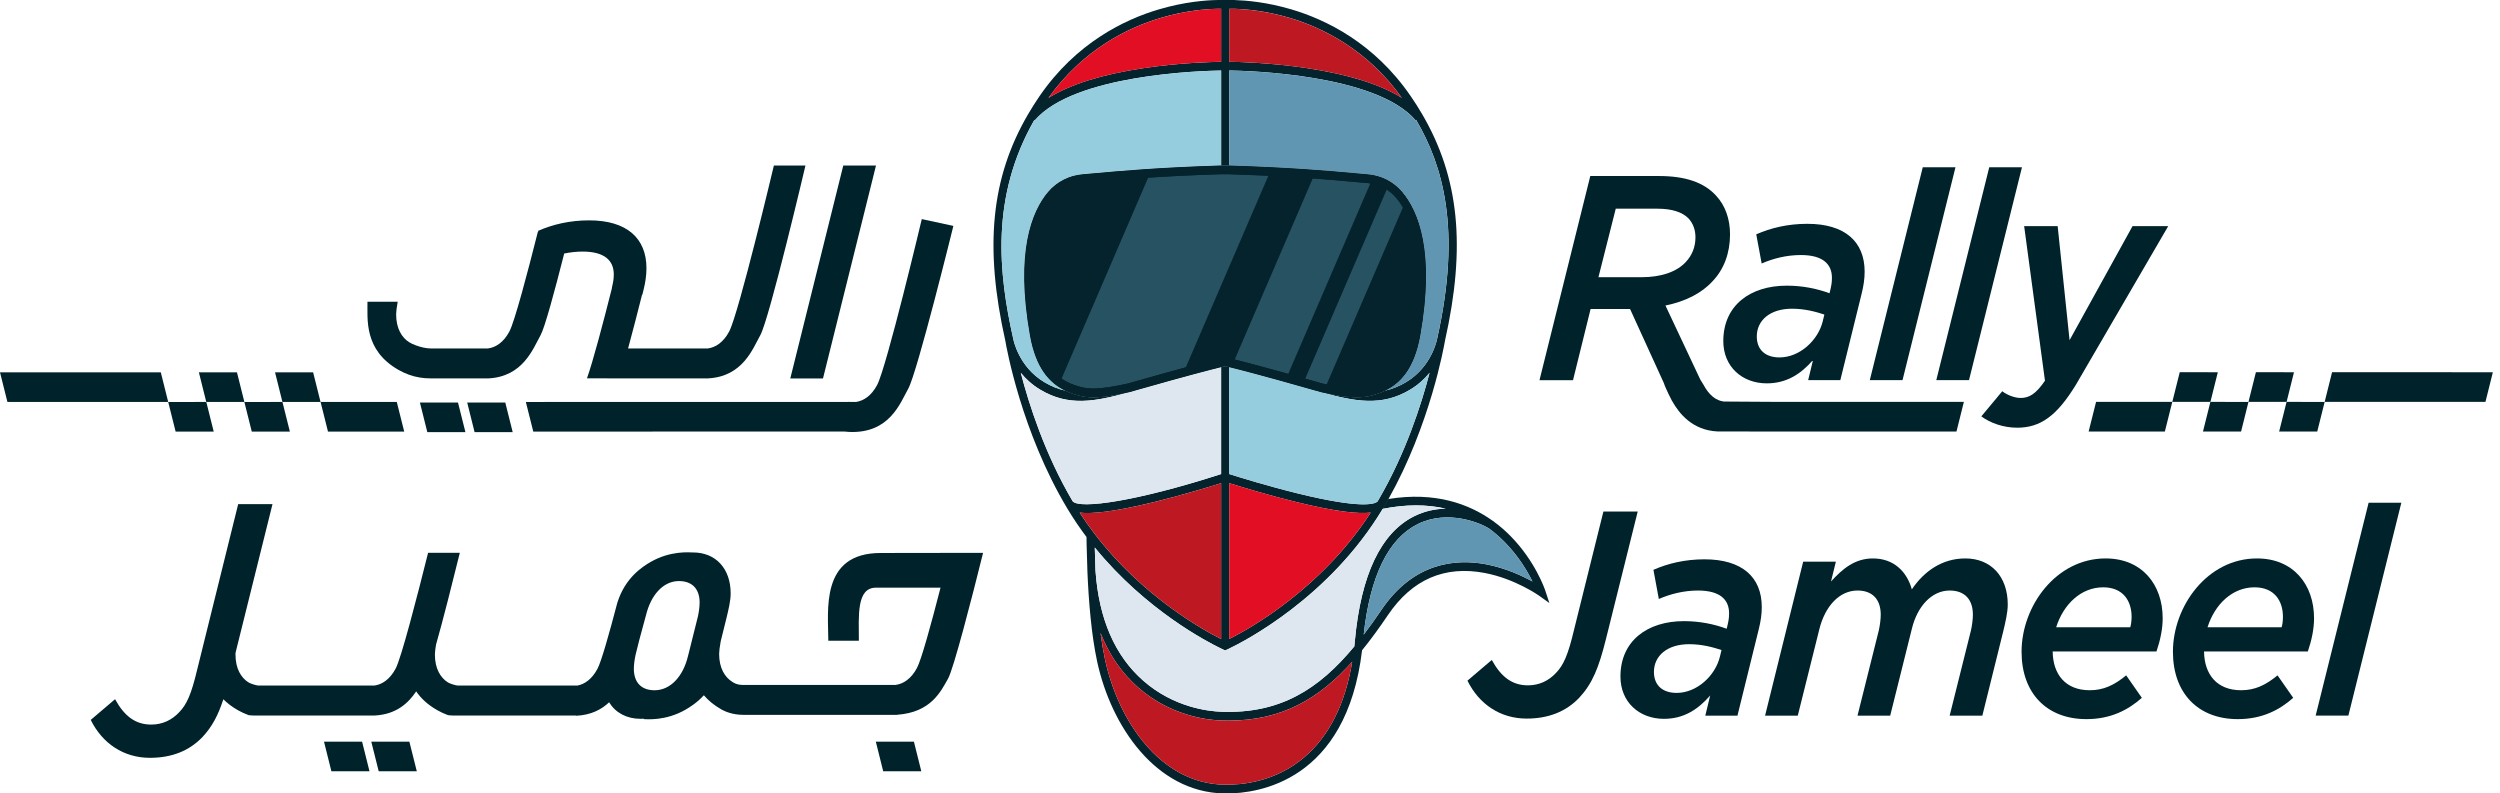 <svg width="230" height="73" viewBox="0 0 230 73" fill="none" xmlns="http://www.w3.org/2000/svg">
<path d="M75.715 34.819L80.591 15.232H77.581L72.707 34.819H75.715Z" fill="#00222B"/>
<path d="M36.67 34.034C36.989 34.214 37.296 34.356 37.599 34.466C38.294 34.72 38.956 34.809 39.609 34.812V34.814H44.907C48.133 34.66 49.044 32.063 49.73 30.844C50.115 30.162 51.033 26.772 51.907 23.323C52.452 23.213 53.022 23.145 53.608 23.145C55.623 23.145 56.467 23.977 56.467 25.238C56.467 25.667 56.417 25.936 56.317 26.365L56.293 26.459C56.298 26.461 56.304 26.463 56.309 26.463C55.497 29.684 54.556 33.247 54.002 34.804H55.865V34.812H65.151V34.809C68.353 34.641 69.262 32.056 69.946 30.842C70.777 29.366 74.103 15.229 74.103 15.229H71.197C71.197 15.229 67.97 28.824 67.087 30.494C66.549 31.51 65.819 31.963 65.125 32.056H57.784C58.191 30.564 58.641 28.813 59.068 27.117C59.076 27.12 59.085 27.12 59.094 27.122L59.202 26.688C59.375 25.989 59.474 25.345 59.474 24.675C59.474 21.91 57.659 20.273 54.203 20.273C52.413 20.273 50.847 20.649 49.503 21.24L49.52 21.326H49.483C48.514 25.177 47.345 29.588 46.867 30.491C46.328 31.51 45.597 31.963 44.902 32.056H39.605C39.207 32.056 38.683 31.935 38.242 31.767C38.017 31.685 37.813 31.587 37.653 31.489C36.984 31.073 36.441 30.239 36.445 28.911C36.445 28.68 36.497 28.28 36.588 27.759H33.807C33.829 29.296 33.442 32.206 36.67 34.034Z" fill="#00222B"/>
<path d="M37.188 39.707L36.504 36.98H29.493L30.175 39.707H37.188Z" fill="#00222B"/>
<path d="M78.776 36.976H78.161C78.131 36.971 78.1 36.969 78.07 36.962C78.068 36.967 78.066 36.971 78.064 36.976H50.081L50.09 36.981H48.378L49.062 39.708H60.044L60.042 39.703H77.692C77.834 39.717 77.977 39.734 78.131 39.738C81.849 39.897 82.827 37.058 83.554 35.769C84.385 34.293 87.711 20.784 87.711 20.784L84.805 20.156C84.805 20.156 81.578 33.751 80.695 35.421C80.167 36.416 79.455 36.868 78.776 36.976Z" fill="#00222B"/>
<path d="M29.489 36.978L28.807 34.252L25.304 34.254L25.983 36.978H29.489Z" fill="#00222B"/>
<path d="M23.163 39.707H26.668L25.985 36.98L22.481 36.983L23.163 39.707Z" fill="#00222B"/>
<path d="M22.482 36.978L21.8 34.252L18.297 34.254L18.976 36.978H22.482Z" fill="#00222B"/>
<path d="M43.662 39.758H47.168L46.486 37.032L42.983 37.034L43.662 39.758Z" fill="#00222B"/>
<path d="M39.313 39.758H42.819L42.135 37.032L38.632 37.034L39.313 39.758Z" fill="#00222B"/>
<path d="M14.793 34.252L0 34.254L0.682 36.978H15.475L14.793 34.252Z" fill="#00222B"/>
<path d="M16.157 39.707H19.662L18.979 36.98L15.475 36.983L16.157 39.707Z" fill="#00222B"/>
<path d="M81.017 50.875C75.423 50.875 76.206 56.197 76.206 58.946H79.015C79.015 56.683 78.773 54.065 80.59 54.065H86.528C85.674 57.395 84.771 60.683 84.364 61.449C83.826 62.465 83.096 62.918 82.402 63.011H68.273C67.76 62.997 67.529 62.827 67.368 62.728C66.7 62.313 66.157 61.479 66.161 60.151C66.161 59.919 66.213 59.522 66.304 59.004L66.845 56.823C67.022 56.083 67.221 55.27 67.221 54.6C67.221 52.307 65.849 50.824 63.746 50.824C63.735 50.824 63.722 50.824 63.711 50.826C63.486 50.826 61.699 50.633 59.855 51.702C59.126 52.127 57.529 53.124 56.802 55.429H56.8C56.797 55.436 56.795 55.445 56.793 55.452C56.793 55.452 56.793 55.452 56.793 55.455C56.049 58.296 55.322 60.863 54.969 61.528C54.46 62.488 53.781 62.946 53.123 63.072H42.123C41.918 63.067 41.379 62.887 41.219 62.789C40.55 62.373 40.007 61.54 40.011 60.211C40.011 60.02 40.048 59.709 40.113 59.312C40.736 57.138 41.648 53.514 42.303 50.859H39.384C38.376 54.904 36.921 60.526 36.4 61.51C35.861 62.525 35.132 62.978 34.437 63.072H23.777C23.572 63.067 23.033 62.887 22.873 62.789C22.204 62.373 21.661 61.54 21.665 60.211C21.665 60.164 21.667 60.106 21.672 60.045L25.069 46.383H21.912L18.145 61.589C17.597 63.896 17.175 64.809 16.504 65.507C15.833 66.231 14.963 66.661 13.918 66.661C12.475 66.661 11.456 65.909 10.586 64.326L8.348 66.231C9.417 68.405 11.382 69.72 13.795 69.72C15.76 69.72 17.4 69.103 18.644 67.789C19.506 66.859 20.055 65.844 20.549 64.333C20.906 64.69 21.345 65.031 21.89 65.339C22.206 65.519 22.516 65.661 22.819 65.771C22.819 65.771 22.814 65.818 23.459 65.832H34.467V65.829C36.469 65.724 37.575 64.676 38.289 63.606C38.715 64.232 39.334 64.828 40.234 65.339C40.553 65.519 40.86 65.661 41.163 65.771C41.163 65.771 41.158 65.818 41.803 65.832H53.006V65.85C54.387 65.785 55.341 65.271 56.038 64.611C56.631 65.573 57.644 66.131 58.935 66.131C59.037 66.131 59.139 66.126 59.238 66.121C59.23 66.145 59.223 66.161 59.223 66.161C59.448 66.161 61.236 66.355 63.08 65.283C63.475 65.052 64.127 64.65 64.757 63.964C65.157 64.435 65.685 64.882 66.382 65.276C66.693 65.451 67.403 65.769 68.396 65.766V65.769H82.551V65.757C85.654 65.531 86.55 63.625 87.225 62.427C87.723 61.545 89.406 55.069 90.443 50.861C90.441 50.864 81.962 50.875 81.017 50.875ZM64.209 56.709L63.363 60.097L63.292 60.368C62.848 62.231 61.679 63.504 60.219 63.504C59 63.504 58.314 62.787 58.314 61.521C58.314 61.164 58.382 60.662 58.47 60.256L58.81 58.894C59.003 58.205 59.21 57.442 59.42 56.636L59.425 56.627C59.868 54.763 61 53.458 62.461 53.458C63.679 53.458 64.365 54.175 64.365 55.441C64.365 55.8 64.298 56.302 64.209 56.709Z" fill="#00222B"/>
<path d="M34.159 68.234L34.841 70.958H38.346L37.662 68.232L34.159 68.234Z" fill="#00222B"/>
<path d="M29.809 68.234L30.488 70.958H33.994L33.312 68.232L29.809 68.234Z" fill="#00222B"/>
<path d="M80.576 68.234L81.255 70.958H84.761L84.079 68.232L80.576 68.234Z" fill="#00222B"/>
<path d="M146.335 28.43H149.967L153.07 35.232C153.139 35.44 153.213 35.624 153.293 35.788C153.396 36.007 153.554 36.381 153.788 36.808L153.825 36.89L153.831 36.885C154.483 38.051 155.703 39.585 158.014 39.694H160.929V39.702H179.996L180.676 36.974H163.686L158.581 36.941C157.887 36.848 157.251 36.395 156.71 35.379C156.651 35.269 156.552 35.111 156.424 34.914L153.221 28.108C155.061 27.732 156.554 26.98 157.573 25.854C158.592 24.782 159.163 23.307 159.163 21.56C159.163 20.138 158.716 18.903 157.895 18.017C156.777 16.782 155.061 16.194 152.624 16.194H146.307L141.633 34.977H144.717L146.335 28.43ZM148.649 19.199H152.453C153.847 19.199 154.79 19.521 155.361 20.112C155.76 20.567 155.982 21.133 155.982 21.828C155.982 22.741 155.66 23.491 155.113 24.082C154.292 24.995 152.849 25.504 151.01 25.504H147.056L148.649 19.199Z" fill="#00222B"/>
<path d="M168.316 26.98C167.148 26.55 165.83 26.281 164.386 26.281C161.004 26.281 158.544 28.105 158.544 31.379C158.544 33.74 160.283 35.269 162.547 35.269C164.337 35.269 165.654 34.438 166.799 33.123L166.351 34.975H169.309L171.274 27.005C171.447 26.307 171.547 25.663 171.547 24.992C171.547 22.228 169.731 20.591 166.275 20.591C164.486 20.591 162.919 20.967 161.575 21.557L162.073 24.241C163.118 23.785 164.36 23.463 165.678 23.463C167.693 23.463 168.537 24.294 168.537 25.555C168.537 25.985 168.487 26.253 168.388 26.683L168.316 26.98ZM167.693 29.555C167.271 31.3 165.579 32.883 163.713 32.883C162.419 32.883 161.625 32.185 161.625 30.952C161.625 29.476 162.843 28.402 164.858 28.402C166.027 28.402 167.022 28.67 167.842 28.939L167.693 29.555Z" fill="#00222B"/>
<path d="M179.904 15.388H176.894L172.021 34.975H175.031L179.904 15.388Z" fill="#00222B"/>
<path d="M181.148 34.975L186.021 15.388H183.011L178.138 34.975H181.148Z" fill="#00222B"/>
<path d="M185.897 36.612C185.35 36.612 184.655 36.343 184.207 35.995L182.283 38.305C183.103 38.921 184.33 39.349 185.575 39.349C187.713 39.349 189.23 38.274 190.995 35.377L199.476 20.805H196.193L190.4 31.297L189.305 20.805H186.222L188.137 35.026C187.291 36.264 186.67 36.612 185.897 36.612Z" fill="#00222B"/>
<path d="M147.514 47.058L144.802 57.979C144.255 60.286 143.833 61.199 143.162 61.898C142.491 62.621 141.621 63.051 140.576 63.051C139.135 63.051 138.113 62.299 137.243 60.716L135.006 62.621C136.075 64.795 138.04 66.11 140.453 66.11C142.418 66.11 144.058 65.494 145.302 64.179C146.497 62.89 147.092 61.442 147.763 58.731L150.671 47.058H147.514Z" fill="#00222B"/>
<path d="M156.815 51.457C155.025 51.457 153.458 51.833 152.115 52.424L152.612 55.107C153.657 54.652 154.9 54.329 156.217 54.329C158.232 54.329 159.076 55.161 159.076 56.422C159.076 56.851 159.026 57.12 158.927 57.549L158.853 57.844C157.685 57.414 156.367 57.145 154.923 57.145C151.541 57.145 149.081 58.969 149.081 62.243C149.081 64.604 150.82 66.133 153.084 66.133C154.874 66.133 156.191 65.302 157.336 63.987L156.888 65.839H159.846L161.811 57.869C161.984 57.171 162.084 56.527 162.084 55.856C162.086 53.094 160.271 51.457 156.815 51.457ZM158.23 60.419C157.808 62.164 156.116 63.747 154.25 63.747C152.956 63.747 152.162 63.049 152.162 61.816C152.162 60.34 153.38 59.266 155.395 59.266C156.564 59.266 157.559 59.534 158.379 59.803L158.23 60.419Z" fill="#00222B"/>
<path d="M180.812 51.376C178.697 51.376 177.031 52.53 175.889 54.22C175.441 52.609 174.248 51.376 172.307 51.376C170.641 51.376 169.498 52.343 168.453 53.496L168.901 51.673H165.893L162.387 65.84H165.395L167.384 57.87C167.906 55.778 169.223 54.328 170.89 54.328C172.257 54.328 173.028 55.133 173.028 56.555C173.028 56.957 172.954 57.522 172.855 57.977L170.89 65.84H173.898L175.886 57.87C176.384 55.778 177.726 54.328 179.368 54.328C180.736 54.328 181.506 55.133 181.506 56.555C181.506 56.957 181.433 57.522 181.333 57.977L179.368 65.84H182.376L184.291 58.113C184.49 57.282 184.713 56.369 184.713 55.617C184.715 53.039 183.172 51.376 180.812 51.376Z" fill="#00222B"/>
<path d="M193.718 51.376C189.143 51.376 185.984 55.778 185.984 59.962C185.984 63.773 188.297 66.16 191.952 66.16C194.215 66.16 195.806 65.3 197.05 64.201L195.609 62.134C194.49 63.047 193.521 63.502 192.253 63.502C190.039 63.502 188.87 62.055 188.846 59.934H198.396C198.744 58.914 198.967 57.868 198.967 56.875C198.965 53.791 197.074 51.376 193.718 51.376ZM195.981 57.709H189.167C189.838 55.589 191.454 54.033 193.495 54.033C195.31 54.033 196.107 55.269 196.107 56.745C196.104 57.144 196.055 57.494 195.981 57.709Z" fill="#00222B"/>
<path d="M207.643 51.376C203.068 51.376 199.909 55.778 199.909 59.962C199.909 63.773 202.222 66.16 205.877 66.16C208.141 66.16 209.731 65.3 210.976 64.201L209.534 62.134C208.416 63.047 207.446 63.502 206.178 63.502C203.964 63.502 202.796 62.055 202.772 59.934H212.322C212.67 58.914 212.893 57.868 212.893 56.875C212.891 53.791 211.001 51.376 207.643 51.376ZM209.907 57.709H203.092C203.763 55.589 205.379 54.033 207.418 54.033C209.234 54.033 210.03 55.269 210.03 56.745C210.03 57.144 209.98 57.494 209.907 57.709Z" fill="#00222B"/>
<path d="M217.913 46.251L213.04 65.838H216.05L220.923 46.251H217.913Z" fill="#00222B"/>
<path d="M199.167 39.7H192.155L192.839 36.973H199.85L199.167 39.7Z" fill="#00222B"/>
<path d="M203.358 36.97H199.852L200.536 34.244L204.04 34.246L203.358 36.97Z" fill="#00222B"/>
<path d="M206.18 39.7H202.674L203.356 36.973L206.859 36.978L206.18 39.7Z" fill="#00222B"/>
<path d="M210.367 36.97H206.86L207.543 34.244L211.047 34.246L210.367 36.97Z" fill="#00222B"/>
<path d="M228.662 36.97H213.869L214.55 34.244L229.343 34.246L228.662 36.97Z" fill="#00222B"/>
<path d="M213.187 39.7H209.681L210.365 36.973L213.868 36.978L213.187 39.7Z" fill="#00222B"/>
<path d="M129.006 17.665C128.21 16.719 127.08 16.14 125.825 16.037C125.455 16.007 125.039 15.967 124.576 15.925C122.287 15.717 118.853 15.402 113.131 15.227H112.289H112.263C106.563 15.405 103.138 15.72 100.853 15.925C100.39 15.967 99.976 16.005 99.602 16.037C98.349 16.142 97.219 16.722 96.423 17.665C94.915 19.454 93.402 23.19 94.752 30.833C95.298 33.931 96.594 35.267 98.005 35.94C98.007 35.94 98.007 35.94 98.007 35.94C98.444 36.15 98.899 36.295 99.34 36.407C99.734 36.507 100.158 36.549 100.591 36.549C101.608 36.549 102.686 36.327 103.607 36.138L103.887 36.08V36.082C104.25 35.982 104.622 35.877 105.003 35.767C109.117 34.592 111.435 33.999 112.339 33.775L112.72 33.679L113.086 33.775C113.992 33.999 116.306 34.592 120.422 35.767C120.805 35.877 121.175 35.982 121.538 36.082V36.08L121.817 36.138C122.737 36.327 123.817 36.549 124.832 36.549C125.265 36.549 125.689 36.509 126.083 36.407C126.526 36.295 126.978 36.15 127.418 35.94C127.42 35.94 127.42 35.94 127.42 35.94C128.833 35.27 130.127 33.931 130.674 30.833C132.027 23.192 130.514 19.456 129.006 17.665Z" fill="#05232C"/>
<path d="M142.168 54.34C142.131 54.23 141.254 51.627 138.939 49.287C138.51 48.855 138.017 48.416 137.45 48L137.454 47.993C137.415 47.965 137.361 47.928 137.292 47.888C135.156 46.37 132.044 45.212 127.745 45.906C127.608 46.146 127.47 46.389 127.327 46.627V46.63C127.325 46.632 127.325 46.634 127.323 46.636C127.29 46.69 127.258 46.744 127.225 46.798C127.221 46.805 127.219 46.812 127.212 46.816C129.313 46.396 131.25 46.391 133.014 46.798C132.081 46.814 131.081 47.005 130.099 47.496C127.039 49.025 125.204 52.885 124.646 58.968C124.631 59.136 124.613 59.304 124.596 59.47C121.337 63.41 117.779 65.679 112.365 65.481C111.136 65.436 107.979 65.072 105.194 62.637C102.575 60.348 101.093 56.939 100.784 52.495C100.753 51.762 100.732 51.05 100.719 50.373C105.417 56.145 111.127 59.087 112.341 59.669C112.486 59.739 112.566 59.774 112.573 59.779L112.714 59.839L112.854 59.779C112.861 59.776 112.943 59.739 113.086 59.669C114.527 58.978 122.319 54.954 127.212 46.814C127.217 46.807 127.219 46.8 127.223 46.795C127.256 46.742 127.288 46.688 127.32 46.634C127.323 46.632 127.323 46.63 127.325 46.627V46.625C127.465 46.384 127.608 46.144 127.742 45.903C131.575 39.092 132.847 31.869 132.932 31.381C132.934 31.374 132.934 31.367 132.934 31.365C134.877 22.715 134.258 16.345 130.833 10.493C130.512 9.942 130.166 9.396 129.792 8.854C126.422 3.934 121.954 1.79 118.801 0.861C116.557 0.198 114.672 0.039 113.612 0.006V0.002H113.374C113.265 -0.001 113.17 -0.001 113.086 0.002H113.021H112.493C112.37 -0.001 112.203 -0.001 111.999 0.002C110.982 0.018 109.005 0.158 106.624 0.861C103.471 1.79 99.005 3.934 95.631 8.854C95.261 9.398 94.913 9.942 94.592 10.493C91.169 16.348 90.55 22.718 92.493 31.367C92.493 31.372 92.496 31.377 92.496 31.384C92.582 31.895 93.965 39.739 98.202 46.798C98.754 47.718 99.342 48.586 99.957 49.401C99.959 49.651 99.963 49.908 99.97 50.172C99.97 50.191 99.972 50.209 99.972 50.228C99.985 50.968 100.009 51.755 100.041 52.568C100.158 55.353 100.411 58.422 100.933 60.839C102.212 66.791 106.315 72.86 112.597 72.998C112.672 73 112.753 73 112.839 73C115.726 73 123.873 71.903 125.31 59.825C126.115 58.837 126.901 57.754 127.693 56.582C129.909 53.308 132.906 52.007 136.606 52.715C139.411 53.252 141.588 54.798 141.609 54.812L142.542 55.48L142.168 54.34ZM113.088 58.788V44.451C114.118 44.773 116.661 45.553 119.277 46.193C123.038 47.113 125.022 47.288 126.102 47.16C121.586 54.158 114.964 57.843 113.088 58.788ZM93.913 34.298C94.363 34.853 94.95 35.404 95.713 35.858C98.314 37.413 100.74 36.957 103.891 36.082V36.079L103.612 36.138C102.69 36.327 101.612 36.549 100.595 36.549C100.163 36.549 99.74 36.509 99.344 36.406C98.901 36.294 98.449 36.147 98.007 35.939C97.36 35.797 96.726 35.545 96.073 35.155C93.705 33.74 93.231 31.236 93.229 31.213L93.223 31.192C91.87 25.174 91.098 18.141 95.162 11.037C95.486 10.468 95.843 9.9 96.233 9.331C96.306 9.223 96.382 9.116 96.458 9.008C99.669 4.511 103.835 2.521 106.797 1.643C109.087 0.966 111.021 0.826 112.002 0.81V0.812H112.344V5.688C111.521 5.699 108.531 5.767 105.213 6.267C101.372 6.844 98.44 7.764 96.46 9.008C96.384 9.113 96.308 9.223 96.235 9.331C95.845 9.9 95.488 10.468 95.164 11.037L95.201 11.073C98.817 6.839 110.58 6.514 112.346 6.489V15.222H113.09V6.486V5.683V0.81H113.584C114.605 0.838 116.459 0.997 118.636 1.641C121.597 2.519 125.765 4.509 128.972 9.004C126.992 7.759 124.062 6.841 120.223 6.265C116.907 5.767 113.915 5.692 113.092 5.683V6.486C114.856 6.512 126.621 6.837 130.238 11.07L130.281 11.026C132.733 15.213 134.49 21.048 132.211 31.19L132.207 31.208C132.202 31.234 131.726 33.737 129.363 35.152C128.708 35.542 128.076 35.797 127.426 35.937C126.985 36.147 126.533 36.292 126.089 36.404C125.695 36.504 125.273 36.546 124.838 36.546C123.821 36.546 122.744 36.325 121.824 36.135L121.545 36.077V36.079C124.696 36.953 127.124 37.408 129.722 35.855C130.484 35.4 131.071 34.851 131.523 34.295C130.77 37.186 129.326 41.691 126.836 45.962C126.803 46.02 126.769 46.078 126.734 46.134C126.494 46.368 125.297 46.84 119.446 45.408C116.643 44.722 113.93 43.879 113.09 43.61V34.543V33.775L112.724 33.679L112.344 33.775V34.398V43.612C104.575 46.125 99.323 46.861 98.687 46.118C96.142 41.803 94.672 37.221 93.913 34.298ZM99.329 47.162C100.407 47.29 102.391 47.117 106.159 46.195C108.773 45.555 111.313 44.775 112.344 44.453V58.791C110.653 57.938 105.109 54.863 100.725 49.14C100.243 48.512 99.777 47.853 99.329 47.162ZM119.982 69.68C117.31 71.947 114.22 72.227 112.612 72.192C106.732 72.064 102.874 66.305 101.66 60.657C101.498 59.902 101.361 59.083 101.247 58.226C102.039 60.246 103.203 61.929 104.729 63.263C107.691 65.85 111.041 66.237 112.346 66.284C112.573 66.291 112.796 66.296 113.017 66.296C117.933 66.293 121.344 64.297 124.403 60.881C123.756 64.78 122.272 67.732 119.982 69.68ZM136.76 51.923C134.001 51.391 130.082 51.683 127.091 56.105C126.548 56.911 126.005 57.672 125.459 58.389C126.055 52.99 127.723 49.572 130.417 48.224C133.239 46.814 136.29 48.178 136.957 48.603C136.961 48.605 136.965 48.61 136.97 48.61C137.47 48.974 137.95 49.387 138.407 49.85C139.696 51.148 140.523 52.556 140.988 53.499C140.047 52.976 138.536 52.269 136.76 51.923Z" fill="#05232C"/>
<path d="M128.97 9.009C126.99 7.762 124.06 6.844 120.219 6.267C116.899 5.767 113.911 5.693 113.088 5.686V0.808C113.898 0.801 116.04 0.878 118.633 1.646C121.597 2.524 125.763 4.513 128.97 9.009Z" fill="#BE1823"/>
<path d="M112.344 0.807V5.685C111.524 5.692 108.533 5.77 105.214 6.269C101.373 6.846 98.44 7.766 96.46 9.011C99.669 4.513 103.837 2.524 106.8 1.646C109.39 0.877 111.53 0.803 112.344 0.807Z" fill="#E20E23"/>
<path d="M132.205 31.213C132.201 31.239 131.725 33.742 129.359 35.157C128.706 35.547 128.072 35.801 127.423 35.942C128.836 35.271 130.132 33.933 130.677 30.835C132.028 23.192 130.513 19.456 129.007 17.667C128.21 16.721 127.081 16.142 125.828 16.039C125.456 16.009 125.042 15.969 124.577 15.927C122.281 15.719 118.836 15.404 113.088 15.227V6.491C114.85 6.514 126.615 6.839 130.234 11.075L130.279 11.03C132.731 15.217 134.488 21.053 132.209 31.194L132.205 31.213Z" fill="#6096B2"/>
<path d="M119.277 46.193C123.038 47.113 125.023 47.288 126.103 47.159C121.586 54.156 114.965 57.843 113.088 58.786V44.448C114.118 44.773 116.659 45.55 119.277 46.193Z" fill="#E20E23"/>
<path d="M129.719 35.857C130.48 35.402 131.069 34.85 131.519 34.295C130.768 37.183 129.325 41.69 126.834 45.963C126.802 46.022 126.767 46.08 126.732 46.136C126.49 46.37 125.295 46.841 119.444 45.41C116.642 44.723 113.928 43.88 113.088 43.612V33.776C113.995 34.001 116.308 34.594 120.424 35.768C120.807 35.878 121.177 35.983 121.541 36.083C124.692 36.957 127.118 37.412 129.719 35.857Z" fill="#95CDDE"/>
<path d="M124.403 60.885C123.756 64.78 122.274 67.734 119.982 69.68C117.31 71.947 114.217 72.225 112.612 72.192C106.732 72.064 102.876 66.305 101.66 60.657C101.5 59.905 101.363 59.085 101.251 58.233C102.043 60.248 103.205 61.929 104.728 63.265C107.691 65.852 111.043 66.24 112.345 66.287C112.573 66.294 112.796 66.301 113.016 66.301C117.933 66.296 121.343 64.299 124.403 60.885Z" fill="#BE1823"/>
<path d="M138.406 49.849C139.696 51.147 140.523 52.555 140.988 53.499C140.047 52.976 138.536 52.266 136.76 51.922C134.001 51.39 130.084 51.682 127.091 56.105C126.548 56.908 126.007 57.669 125.461 58.384C126.054 52.99 127.721 49.571 130.417 48.224C133.239 46.813 136.29 48.177 136.957 48.602C136.961 48.604 136.965 48.609 136.97 48.609C137.469 48.975 137.948 49.389 138.406 49.849Z" fill="#6096B2"/>
<path d="M112.343 33.776V43.612C104.572 46.124 99.322 46.86 98.686 46.117C96.141 41.802 94.672 37.221 93.912 34.295C94.363 34.85 94.949 35.402 95.713 35.855C98.314 37.41 100.74 36.955 103.891 36.079C104.252 35.978 104.624 35.873 105.007 35.764C109.121 34.594 111.436 34.001 112.343 33.776Z" fill="#DEE6F0"/>
<path d="M127.214 46.814C122.321 54.954 114.529 58.977 113.088 59.669C112.943 59.739 112.862 59.774 112.856 59.778L112.715 59.839L112.575 59.778C112.568 59.776 112.486 59.739 112.343 59.669C111.131 59.087 105.418 56.143 100.72 50.37C100.733 51.045 100.757 51.757 100.785 52.49C101.095 56.934 102.577 60.346 105.196 62.637C107.981 65.072 111.14 65.436 112.367 65.481C117.779 65.675 121.339 63.405 124.598 59.468C124.615 59.302 124.635 59.136 124.648 58.968C125.206 52.885 127.041 49.023 130.101 47.496C131.083 47.003 132.083 46.811 133.016 46.797C131.252 46.389 129.313 46.393 127.214 46.814Z" fill="#DEE6F0"/>
<path d="M112.344 6.491V15.224C106.596 15.402 103.151 15.717 100.855 15.925C100.392 15.967 99.979 16.004 99.605 16.037C98.352 16.142 97.222 16.721 96.426 17.665C94.917 19.453 93.405 23.189 94.755 30.832C95.303 33.931 96.599 35.269 98.01 35.939C97.361 35.799 96.727 35.545 96.073 35.155C93.706 33.74 93.232 31.236 93.227 31.213L93.223 31.192C91.871 25.174 91.098 18.141 95.162 11.037L95.199 11.072C98.815 6.841 110.58 6.517 112.344 6.491Z" fill="#95CDDE"/>
<path d="M112.344 44.451V58.788C110.651 57.938 105.112 54.865 100.725 49.137C100.245 48.512 99.777 47.851 99.332 47.16C100.409 47.288 102.394 47.115 106.161 46.193C108.775 45.553 111.314 44.773 112.344 44.451Z" fill="#BE1823"/>
<g opacity="0.75">
<path d="M126.067 16.877C125.967 16.86 125.867 16.846 125.766 16.837C125.48 16.814 125.164 16.786 124.831 16.756L124.513 16.727C123.52 16.636 122.303 16.527 120.773 16.415L113.593 33.078C114.504 33.309 116.093 33.722 118.516 34.4L126.067 16.877Z" fill="#316274"/>
<path d="M128.453 18.206C128.2 17.905 127.904 17.648 127.577 17.44L120.081 34.839C120.256 34.888 120.431 34.939 120.615 34.991L120.654 35.002C121.011 35.105 121.347 35.201 121.68 35.292L121.959 35.35L121.979 35.355C122.002 35.36 122.026 35.364 122.05 35.369L129.068 19.082C128.882 18.764 128.676 18.47 128.453 18.206Z" fill="#316274"/>
<path d="M113.119 16.029H112.288H112.273C109.594 16.113 107.419 16.228 105.629 16.347L97.664 34.832C97.858 34.97 98.051 35.077 98.231 35.166L98.311 35.203C98.657 35.369 99.051 35.507 99.514 35.623C99.826 35.703 100.187 35.742 100.594 35.742C101.531 35.742 102.548 35.535 103.444 35.353L103.472 35.346L103.749 35.287H103.751C104.078 35.196 104.415 35.1 104.816 34.986C106.547 34.493 107.962 34.101 109.096 33.793L116.692 16.165C115.61 16.118 114.424 16.072 113.119 16.029Z" fill="#316274"/>
</g>
<path d="M113.12 16.03C118.814 16.206 122.241 16.518 124.514 16.726L124.832 16.754C125.165 16.785 125.481 16.813 125.767 16.836C126.829 16.925 127.783 17.41 128.454 18.204C129.285 19.19 129.867 20.54 130.183 22.212C130.614 24.497 130.534 27.346 129.945 30.679C129.419 33.658 128.184 34.665 127.247 35.139L127.117 35.202C126.769 35.367 126.388 35.503 125.912 35.622C125.604 35.702 125.241 35.741 124.834 35.741C123.895 35.741 122.876 35.533 121.977 35.349L121.958 35.344L121.679 35.286C121.348 35.195 121.01 35.099 120.653 34.996L120.614 34.985C116.593 33.838 114.282 33.243 113.259 32.988L112.9 32.892L112.726 32.846L112.553 32.89L112.175 32.986C111.142 33.243 108.818 33.843 104.815 34.985C104.415 35.099 104.079 35.195 103.75 35.286H103.748L103.471 35.344L103.443 35.351C102.547 35.533 101.53 35.741 100.593 35.741C100.188 35.741 99.825 35.702 99.513 35.622C99.05 35.505 98.656 35.367 98.31 35.202L98.23 35.164C97.289 34.697 96.018 33.707 95.486 30.679C94.897 27.346 94.817 24.497 95.248 22.212C95.564 20.54 96.144 19.19 96.977 18.204C97.646 17.41 98.6 16.925 99.662 16.836C99.953 16.813 100.271 16.782 100.608 16.752L100.918 16.724L100.972 16.719C103.233 16.514 106.648 16.203 112.276 16.028H112.291H113.12M113.131 15.227H112.289H112.263C106.563 15.405 103.138 15.72 100.853 15.925C100.39 15.967 99.976 16.005 99.602 16.037C98.349 16.142 97.219 16.722 96.423 17.665C94.915 19.454 93.402 23.19 94.752 30.833C95.298 33.931 96.594 35.267 98.005 35.94C98.007 35.94 98.007 35.94 98.007 35.94C98.444 36.15 98.899 36.295 99.34 36.407C99.734 36.507 100.158 36.549 100.591 36.549C101.608 36.549 102.686 36.327 103.607 36.138L103.887 36.08V36.082C104.25 35.982 104.622 35.877 105.003 35.767C109.117 34.592 111.435 33.999 112.339 33.775L112.72 33.679L113.086 33.775C113.992 33.999 116.306 34.592 120.422 35.767C120.805 35.877 121.175 35.982 121.538 36.082V36.08L121.817 36.138C122.737 36.327 123.817 36.549 124.832 36.549C125.265 36.549 125.689 36.509 126.083 36.407C126.526 36.295 126.978 36.15 127.418 35.94C127.42 35.94 127.42 35.94 127.42 35.94C128.833 35.27 130.127 33.931 130.674 30.833C132.025 23.19 130.512 19.454 129.004 17.665C128.208 16.719 127.078 16.14 125.823 16.037C125.453 16.007 125.037 15.967 124.574 15.925C122.287 15.717 118.853 15.405 113.131 15.227Z" fill="#05232C"/>
</svg>
